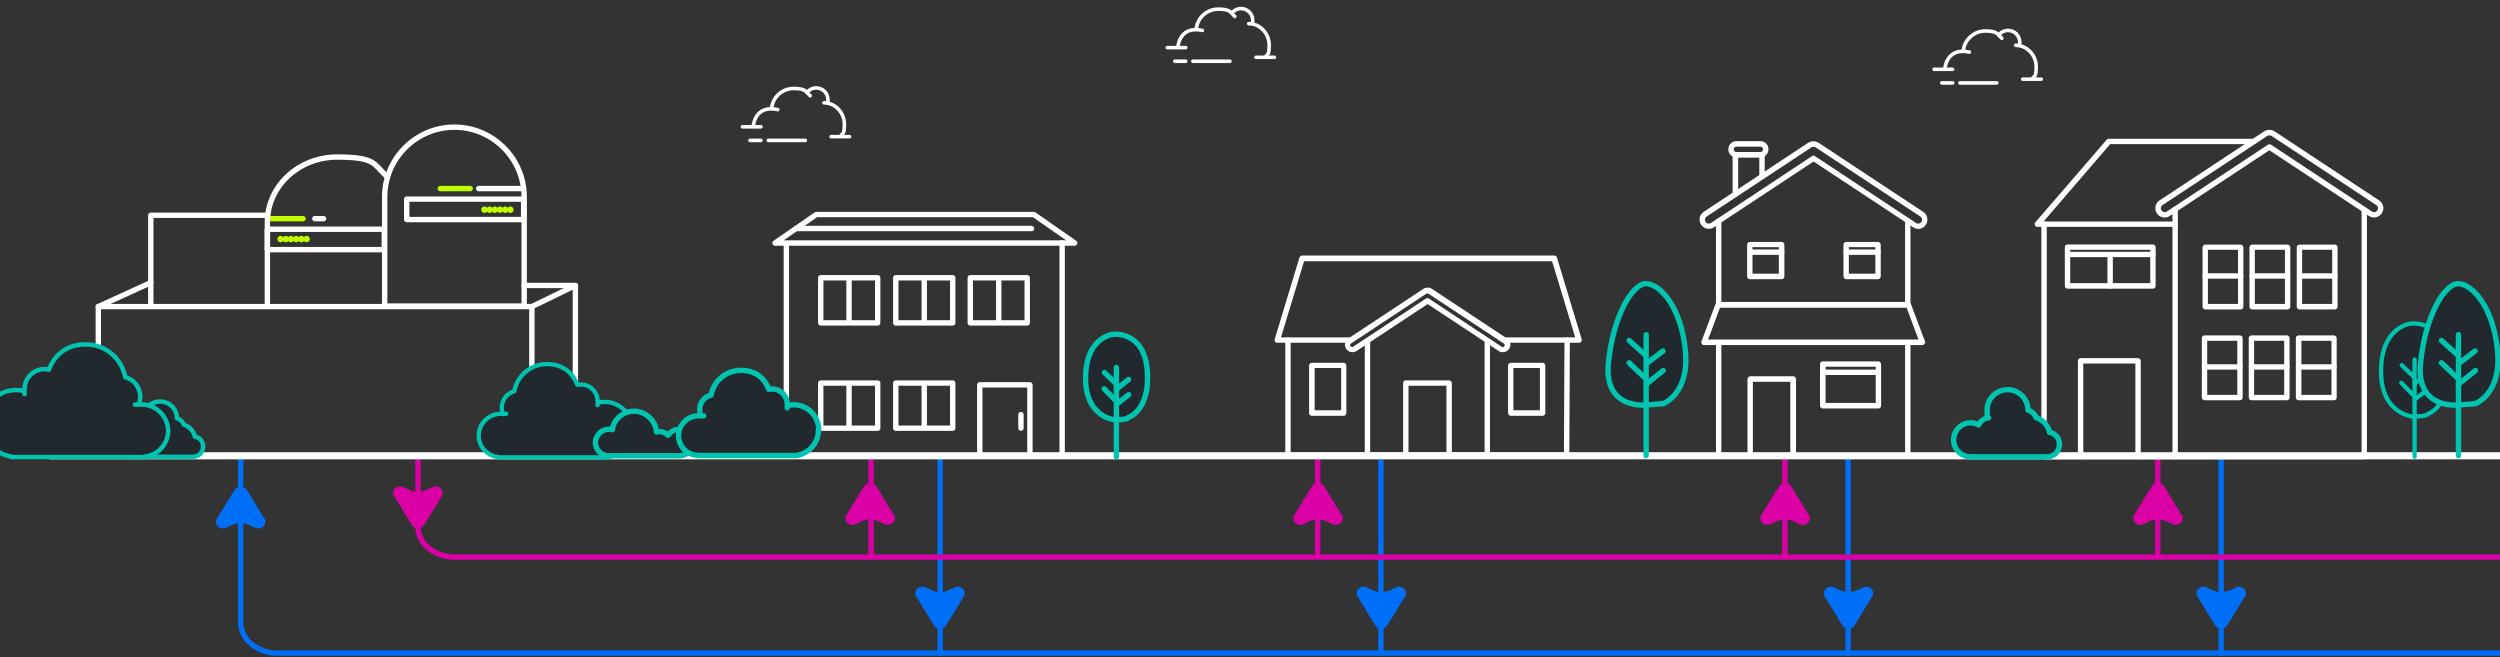 <?xml version="1.0" encoding="UTF-8"?> <svg xmlns="http://www.w3.org/2000/svg" width="1396" height="367" version="1.1" viewBox="0 0 1396 367"><rect x="0" y="0" width="1396" height="367" fill="#333333" stroke="none"/><defs><style> .cls-1, .cls-2, .cls-3, .cls-4, .cls-5, .cls-6 { stroke-width: 3px; } .cls-1, .cls-2, .cls-7, .cls-4, .cls-8, .cls-5, .cls-9, .cls-10, .cls-11, .cls-12 { stroke-linecap: round; stroke-linejoin: round; } .cls-1, .cls-3, .cls-4, .cls-8, .cls-5, .cls-9, .cls-10, .cls-6 { fill: none; } .cls-1, .cls-8, .cls-9 { stroke: #fff; } .cls-13 { fill: #da00a6; } .cls-13, .cls-14, .cls-15, .cls-16 { stroke-width: 0px; } .cls-2, .cls-7, .cls-4, .cls-10, .cls-11, .cls-12 { stroke: #00c4af; } .cls-2, .cls-7, .cls-11, .cls-12 { fill: #21292f; } .cls-3 { stroke: #006ff7; } .cls-17 { mix-blend-mode: multiply; } .cls-7 { stroke-width: 2.5px; } .cls-14 { fill: #006ff7; } .cls-8 { stroke-width: 4px; } .cls-5 { stroke: #bfff00; } .cls-9 { stroke-width: 2px; } .cls-15 { fill: #bfff00; } .cls-10, .cls-11 { stroke-width: 2.4px; } .cls-18 { isolation: isolate; } .cls-16 { fill: #fff; } .cls-12 { stroke-width: 2.4px; } .cls-6 { stroke: #da00a6; } </style></defs><g class="cls-18"><g id="Layer_1" data-name="Layer 1"><path class="cls-3" d="M525,254.7v111.4"></path><path class="cls-3" d="M771.1,254.7v111.4"></path><path class="cls-3" d="M1240.3,254.7v111.4"></path><path class="cls-14" d="M538.7,331.2c0-2.5-2.9-4.5-5.6-3.2l-3.2,1.5c-3.1,1.5-6.8,1.5-9.9,0l-3.2-1.5c-2.8-1.3-5.7.7-5.7,3.2s.2,1.2.5,1.8l9.9,16.2c1.5,2.4,5.3,2.4,6.8,0l10-16.3c.4-.6.5-1.2.5-1.8Z"></path><path class="cls-14" d="M120.6,291.5c0,2.4,2.9,4.5,5.6,3.2l3.2-1.5c3.1-1.5,6.8-1.5,9.9,0l3.2,1.5c2.8,1.3,5.7-.7,5.7-3.2s-.2-1.2-.5-1.8l-9.9-16.2c-1.5-2.4-5.3-2.4-6.8,0l-10,16.3c-.4.6-.5,1.2-.5,1.8Z"></path><path class="cls-14" d="M785.1,331.2c0-2.5-2.9-4.5-5.6-3.2l-3.2,1.5c-3.1,1.5-6.8,1.5-9.9,0l-3.2-1.5c-2.8-1.3-5.7.7-5.7,3.2s.2,1.2.5,1.8l9.9,16.2c1.5,2.4,5.3,2.4,6.8,0l10-16.3c.4-.6.5-1.2.5-1.8Z"></path><path class="cls-3" d="M1032,254.7v111.4"></path><path class="cls-14" d="M1046,331.2c0-2.5-2.9-4.5-5.6-3.2l-3.2,1.5c-3.1,1.5-6.8,1.5-9.9,0l-3.2-1.5c-2.8-1.3-5.7.7-5.7,3.2s.2,1.2.5,1.8l9.9,16.2c1.5,2.4,5.3,2.4,6.8,0l9.9-16.3c.4-.6.5-1.2.5-1.8Z"></path><path class="cls-14" d="M1254.1,331.2c0-2.5-2.9-4.5-5.6-3.2l-3.2,1.5c-3.1,1.5-6.8,1.5-9.9,0l-3.2-1.5c-2.8-1.3-5.7.7-5.7,3.2s.2,1.2.5,1.8l9.9,16.2c1.5,2.4,5.3,2.4,6.8,0l10-16.3c.3-.6.5-1.2.5-1.8Z"></path><path class="cls-6" d="M1204.9,254.7v57.4"></path><path class="cls-6" d="M735.8,254.7v57.4"></path><path class="cls-6" d="M486.4,254.7v57.4"></path><path class="cls-13" d="M472.1,289.5c0,2.4,2.9,4.5,5.6,3.2l3.2-1.5c3.1-1.5,6.8-1.5,9.9,0l3.2,1.5c2.8,1.3,5.7-.7,5.7-3.2s-.2-1.2-.5-1.8l-9.9-16.2c-1.5-2.4-5.3-2.4-6.8,0l-10,16.3c-.4.6-.5,1.2-.5,1.8Z"></path><path class="cls-13" d="M247.2,275.2c0-2.4-2.9-4.5-5.6-3.2l-3.2,1.5c-3.1,1.5-6.8,1.5-9.9,0l-3.2-1.5c-2.8-1.3-5.7.7-5.7,3.2s.2,1.2.5,1.8l9.9,16.2c1.5,2.4,5.3,2.4,6.8,0l10-16.3c.4-.6.5-1.2.5-1.8Z"></path><path class="cls-13" d="M722.2,289.5c0,2.4,2.9,4.5,5.6,3.2l3.2-1.5c3.1-1.5,6.8-1.5,9.9,0l3.2,1.5c2.8,1.3,5.7-.7,5.7-3.2s-.2-1.2-.5-1.8l-9.9-16.2c-1.5-2.4-5.3-2.4-6.8,0l-10,16.3c-.4.6-.5,1.2-.5,1.8Z"></path><path class="cls-13" d="M1191.3,289.5c0,2.4,2.9,4.5,5.6,3.2l3.2-1.5c3.1-1.5,6.8-1.5,9.9,0l3.2,1.5c2.8,1.3,5.6-.7,5.6-3.2s-.2-1.2-.5-1.8l-9.9-16.2c-1.5-2.4-5.3-2.4-6.8,0l-10,16.3c-.3.6-.5,1.2-.5,1.8Z"></path><path class="cls-6" d="M996.7,254.7v57.4"></path><path class="cls-13" d="M983,289.5c0,2.4,2.9,4.5,5.6,3.2l3.2-1.5c3.1-1.5,6.8-1.5,9.9,0l3.2,1.5c2.8,1.3,5.7-.7,5.7-3.2s-.2-1.2-.5-1.8l-9.9-16.2c-1.5-2.4-5.3-2.4-6.8,0l-10,16.3c-.4.6-.5,1.2-.5,1.8Z"></path><path class="cls-6" d="M233.4,254.7v39.3c0,9.5,9.2,17.1,20.6,17.1h1543.4"></path><path class="cls-3" d="M134.4,254.7v92.9c0,9.5,9.2,17.1,20.6,17.1h1642.4"></path><path class="cls-16" d="M1071.2,127.8c-1,0-2-.3-2.9-.9l-55.6-36.7-55.6,36.7c-1.2.8-2.6,1-3.9.8-1.4-.3-2.5-1.1-3.3-2.2-.8-1.2-1-2.6-.8-3.9.3-1.4,1.1-2.5,2.2-3.3l58.3-38.5c.9-.6,2-.9,3-.9,1.1,0,2.1.3,3,.9l58.3,38.5c2.4,1.6,3.1,4.8,1.5,7.2-1,1.5-2.7,2.4-4.4,2.4h0ZM1012.7,86.9c.3,0,.6,0,.8.3l56.4,37.3c1,.7,2.3.4,3-.6.7-1,.4-2.4-.6-3l-58.3-38.5c-.4-.2-.8-.4-1.3-.4h-.1c-.5,0-.9,0-1.3.4l-58.3,38.5c-.5.3-.8.8-.9,1.4-.1.6,0,1.2.3,1.6.3.5.8.8,1.4.9.6.1,1.2,0,1.6-.3l56.4-37.3c.3-.2.6-.3.8-.3h0Z"></path><path class="cls-16" d="M1065.4,171.7h-105.7c-.8,0-1.5-.7-1.5-1.5v-46.7c0-.8.7-1.5,1.5-1.5s1.5.7,1.5,1.5v45.2h102.6v-45.4c0-.9.7-1.5,1.5-1.5s1.5.7,1.5,1.5v47c0,.8-.7,1.5-1.5,1.5Z"></path><path class="cls-16" d="M1065.4,256.2h-105.7c-.8,0-1.5-.7-1.5-1.5v-63.1c0-.8.7-1.5,1.5-1.5s1.5.7,1.5,1.5v61.6h102.6v-62c0-.8.7-1.5,1.5-1.5s1.5.7,1.5,1.5v63.5c0,.9-.7,1.5-1.5,1.5h0Z"></path><path class="cls-16" d="M994.9,155.9h-17.8c-.8,0-1.5-.7-1.5-1.5v-17.8c0-.8.7-1.5,1.5-1.5h17.8c.8,0,1.5.7,1.5,1.5v17.8c0,.8-.7,1.5-1.5,1.5ZM978.6,152.8h14.7v-14.8h-14.7v14.8Z"></path><path class="cls-16" d="M1048.7,155.9h-17.8c-.8,0-1.5-.7-1.5-1.5v-17.8c0-.8.7-1.5,1.5-1.5h17.8c.8,0,1.5.7,1.5,1.5v17.8c0,.8-.7,1.5-1.5,1.5ZM1032.4,152.8h14.8v-14.8h-14.8v14.8Z"></path><path class="cls-16" d="M1073.5,192.7h-121.9c-.5,0-1-.2-1.3-.7s-.4-.9-.2-1.4l7.9-21c.2-.6.8-1,1.4-1h106.2c.6,0,1.2.4,1.4,1l7.9,21c.2.5.1,1-.2,1.4-.3.4-.8.7-1.2.7ZM953.8,189.6h117.5l-6.7-17.9h-104.1l-6.7,17.9h0Z"></path><path class="cls-16" d="M1001.2,256.2c-.8,0-1.5-.7-1.5-1.5v-41.5h-20.9v41.5c0,.8-.7,1.5-1.5,1.5s-1.5-.7-1.5-1.5v-43c0-.8.7-1.6,1.6-1.6h23.9c.9,0,1.6.7,1.6,1.6v42.9c0,.8-.7,1.5-1.5,1.5h0Z"></path><path class="cls-16" d="M1048.9,228.1h-31.1c-.8,0-1.5-.7-1.5-1.5v-23.3c0-.8.7-1.5,1.5-1.5h31.1c.8,0,1.5.7,1.5,1.5v23.3c0,.9-.7,1.5-1.5,1.5ZM1019.4,225h28v-20.2h-28v20.2Z"></path><path class="cls-16" d="M1048.7,209.4h-30.9c-.8,0-1.5-.7-1.5-1.5s.7-1.5,1.5-1.5h30.9c.8,0,1.5.7,1.5,1.5s-.7,1.5-1.5,1.5Z"></path><path class="cls-16" d="M994.9,142.3h-17.8c-.8,0-1.5-.7-1.5-1.5s.7-1.5,1.5-1.5h17.8c.8,0,1.5.7,1.5,1.5s-.7,1.5-1.5,1.5Z"></path><path class="cls-16" d="M1048.7,142.3h-17.8c-.8,0-1.5-.7-1.5-1.5s.7-1.5,1.5-1.5h17.8c.8,0,1.5.7,1.5,1.5s-.7,1.5-1.5,1.5Z"></path><path class="cls-16" d="M969,109.9c-.8,0-1.5-.7-1.5-1.5v-22c0-.9.7-1.5,1.5-1.5h14.9c.8,0,1.5.7,1.5,1.5v12.1c0,.8-.7,1.5-1.5,1.5s-1.5-.7-1.5-1.5v-10.6h-11.8v20.4c0,.8-.7,1.5-1.5,1.5Z"></path><path class="cls-16" d="M983,87.9h-13.4c-2.5,0-4.5-2-4.5-4.5h0c0-2.6,2-4.6,4.5-4.6h13.4c2.5,0,4.5,2,4.5,4.5h0c0,2.6-2,4.6-4.5,4.6ZM969.6,81.9c-.8,0-1.5.7-1.5,1.5h0c0,.9.7,1.5,1.5,1.5h13.4c.8,0,1.5-.7,1.5-1.5h0c0-.9-.7-1.5-1.5-1.5h-13.4Z"></path><path class="cls-16" d="M839.2,196.7c-.8,0-1.6-.2-2.3-.7l-39.7-26.2-39.7,26.2c-.9.6-2,.8-3.1.6-1.1-.2-2-.9-2.7-1.8-1.3-1.9-.7-4.5,1.2-5.8l41.9-27.7c.7-.5,1.6-.7,2.4-.7.9,0,1.7.2,2.4.7l41.9,27.7c1.9,1.3,2.5,3.9,1.2,5.8-.6.9-1.6,1.6-2.7,1.8-.3,0-.6,0-.8,0h0ZM797.2,166.5c.3,0,.6,0,.8.3l40.5,26.8c.2.2.6.2.8.2.3,0,.6-.2.7-.5.2-.2.2-.6.2-.8,0-.3-.2-.6-.5-.7l-41.9-27.7c-.2-.2-.5-.2-.7-.2h-.1c-.2,0-.4,0-.7.2l-41.9,27.7c-.2.2-.4.4-.5.7,0,.3,0,.6.2.8.2.2.4.4.7.5.3,0,.6,0,.8-.2l40.5-26.8c.3-.2.6-.3.8-.3h0Z"></path><path class="cls-16" d="M830.6,255.8h-67c-.8,0-1.5-.7-1.5-1.5v-63.5c0-.8.7-1.5,1.5-1.5s1.5.7,1.5,1.5v62h63.9v-62c0-.8.7-1.5,1.5-1.5s1.5.7,1.5,1.5v63.5c0,.9-.7,1.5-1.5,1.5Z"></path><path class="cls-16" d="M881.6,191.4h-40.9c-.8,0-1.5-.7-1.5-1.5s.7-1.5,1.5-1.5h38.9l-12.9-42.5h-138.5l-12.9,42.5h38.5c.8,0,1.5.7,1.5,1.5s-.7,1.5-1.5,1.5h-40.6c-.5,0-.9-.2-1.2-.6-.3-.4-.4-.9-.2-1.4l13.8-45.6c.2-.6.8-1.1,1.5-1.1h140.8c.7,0,1.3.4,1.5,1.1l13.8,45.6c.1.5,0,1-.2,1.4-.3.4-.7.6-1.2.6h0Z"></path><path class="cls-16" d="M874.8,255.8h-155.6c-.8,0-1.5-.7-1.5-1.5v-64.4c0-.9.7-1.5,1.5-1.5s1.5.7,1.5,1.5v62.8h152.6l.3-62.8c0-.8.7-1.5,1.5-1.5s1.5.7,1.5,1.5l-.3,64.4c0,.8-.7,1.5-1.5,1.5Z"></path><path class="cls-16" d="M809.2,255.8c-.8,0-1.5-.7-1.5-1.5v-38.9h-21.2v38.2c0,.8-.7,1.5-1.5,1.5s-1.5-.7-1.5-1.5v-39.7c0-.9.7-1.5,1.5-1.5h24.2c.8,0,1.5.7,1.5,1.5v40.5c0,.8-.7,1.5-1.5,1.5Z"></path><path class="cls-16" d="M750.3,232.2h-17.8c-.8,0-1.5-.7-1.5-1.5v-26.6c0-.8.7-1.5,1.5-1.5h17.8c.8,0,1.5.7,1.5,1.5v26.6c0,.8-.7,1.5-1.5,1.5ZM734.1,229.1h14.8v-23.6h-14.8v23.6Z"></path><path class="cls-16" d="M861.4,232.2h-17.8c-.8,0-1.5-.7-1.5-1.5v-26.6c0-.8.7-1.5,1.5-1.5h17.8c.8,0,1.5.7,1.5,1.5v26.6c0,.8-.7,1.5-1.5,1.5ZM845.1,229.1h14.8v-23.6h-14.8v23.6Z"></path><path class="cls-16" d="M1208.8,121.5c-1.7,0-3.4-.8-4.4-2.4-1.6-2.4-.9-5.7,1.5-7.2l58.3-38.5c.9-.6,1.9-.9,3-.9,1.1,0,2.1.3,3,.9l58.3,38.5c2.4,1.6,3.1,4.8,1.5,7.2s-4.8,3.1-7.2,1.5l-55.6-36.7-55.6,36.7c-.9.6-1.9.9-2.9.9h0ZM1207.6,114.5c-1,.7-1.3,2-.6,3s2,1.3,3,.6l56.4-37.3c.5-.3,1.2-.3,1.7,0l56.4,37.3c1,.7,2.4.4,3-.6.7-1,.4-2.4-.6-3l-58.3-38.5c-.4-.2-.8-.4-1.3-.4h-.1c-.4,0-.9,0-1.3.4l-58.3,38.5h0Z"></path><path class="cls-16" d="M1320.3,256.5h-105.7c-.8,0-1.5-.7-1.5-1.5V116.9c0-.8.7-1.5,1.5-1.5s1.5.7,1.5,1.5v136.6h102.6V117.7c0-.8.7-1.5,1.5-1.5s1.5.7,1.5,1.5v137.3c0,.9-.7,1.5-1.5,1.5Z"></path><path class="cls-16" d="M1303.8,172.8h-19.8c-.8,0-1.5-.7-1.5-1.5v-33.2c0-.8.7-1.5,1.5-1.5h19.8c.8,0,1.5.7,1.5,1.5v33.2c0,.8-.7,1.5-1.5,1.5ZM1285.5,169.7h16.8v-30.2h-16.8v30.2Z"></path><path class="cls-16" d="M1303.8,155.6h-19.8c-.8,0-1.5-.7-1.5-1.5s.7-1.5,1.5-1.5h19.8c.8,0,1.5.7,1.5,1.5s-.7,1.5-1.5,1.5Z"></path><path class="cls-16" d="M1277.4,172.8h-19.8c-.8,0-1.5-.7-1.5-1.5v-33.2c0-.8.7-1.5,1.5-1.5h19.8c.8,0,1.5.7,1.5,1.5v33.2c0,.8-.7,1.5-1.5,1.5ZM1259.1,169.7h16.8v-30.2h-16.8v30.2Z"></path><path class="cls-16" d="M1277.4,155.6h-19.8c-.8,0-1.5-.7-1.5-1.5s.7-1.5,1.5-1.5h19.8c.8,0,1.5.7,1.5,1.5s-.7,1.5-1.5,1.5Z"></path><path class="cls-16" d="M1303.3,223.5h-19.8c-.8,0-1.5-.7-1.5-1.5v-33.2c0-.9.7-1.5,1.5-1.5h19.8c.8,0,1.5.7,1.5,1.5v33.2c0,.9-.7,1.5-1.5,1.5ZM1285.1,220.5h16.8v-30.2h-16.8v30.2Z"></path><path class="cls-16" d="M1303.3,206.4h-19.8c-.8,0-1.5-.7-1.5-1.5s.7-1.5,1.5-1.5h19.8c.8,0,1.5.7,1.5,1.5s-.7,1.5-1.5,1.5Z"></path><path class="cls-16" d="M1277,223.5h-19.8c-.8,0-1.5-.7-1.5-1.5v-33.2c0-.9.7-1.5,1.5-1.5h19.8c.8,0,1.5.7,1.5,1.5v33.2c0,.9-.7,1.5-1.5,1.5ZM1258.7,220.5h16.8v-30.2h-16.8v30.2Z"></path><path class="cls-16" d="M1277,206.4h-19.8c-.8,0-1.5-.7-1.5-1.5s.7-1.5,1.5-1.5h19.8c.8,0,1.5.7,1.5,1.5s-.7,1.5-1.5,1.5Z"></path><path class="cls-16" d="M1251.2,172.8h-19.8c-.8,0-1.5-.7-1.5-1.5v-33.2c0-.8.7-1.5,1.5-1.5h19.8c.8,0,1.5.7,1.5,1.5v33.2c0,.8-.7,1.5-1.5,1.5ZM1232.9,169.7h16.8v-30.2h-16.8v30.2Z"></path><path class="cls-16" d="M1251.2,155.6h-19.8c-.8,0-1.5-.7-1.5-1.5s.7-1.5,1.5-1.5h19.8c.8,0,1.5.7,1.5,1.5s-.7,1.5-1.5,1.5Z"></path><path class="cls-16" d="M1250.8,223.5h-19.8c-.8,0-1.5-.7-1.5-1.5v-33.2c0-.9.7-1.5,1.5-1.5h19.8c.8,0,1.5.7,1.5,1.5v33.2c0,.9-.7,1.5-1.5,1.5ZM1232.5,220.5h16.8v-30.2h-16.8v30.2Z"></path><path class="cls-16" d="M1250.8,206.4h-19.8c-.8,0-1.5-.7-1.5-1.5s.7-1.5,1.5-1.5h19.8c.8,0,1.5.7,1.5,1.5s-.7,1.5-1.5,1.5Z"></path><path class="cls-16" d="M1214.6,126.7h-76.9c-.6,0-1.2-.3-1.4-.9-.2-.5-.2-1.2.2-1.6l39.9-46.2c.3-.3.7-.5,1.2-.5h81c.8,0,1.5.7,1.5,1.5s-.7,1.5-1.5,1.5h-80.3l-37.2,43.2h73.6c.8,0,1.5.7,1.5,1.5s-.7,1.5-1.5,1.5h0Z"></path><path class="cls-16" d="M1214.6,256.5h-73.2c-.8,0-1.5-.7-1.5-1.5V125.1c0-.8.7-1.5,1.5-1.5s1.5.7,1.5,1.5v128.3h71.7c.8,0,1.5.7,1.5,1.5s-.7,1.5-1.5,1.5Z"></path><path class="cls-16" d="M1193.9,256.5c-.8,0-1.5-.7-1.5-1.5v-52h-29.1v52c0,.9-.7,1.5-1.5,1.5s-1.5-.7-1.5-1.5v-53.5c0-.8.7-1.5,1.5-1.5h32.1c.8,0,1.5.7,1.5,1.5v53.5c0,.9-.7,1.5-1.5,1.5h0Z"></path><path class="cls-16" d="M1202.2,161.2h-47.7c-.8,0-1.5-.7-1.5-1.5v-21.7c0-.8.7-1.5,1.5-1.5h47.7c.8,0,1.5.7,1.5,1.5v21.7c0,.8-.7,1.5-1.5,1.5ZM1156,158.1h44.7v-18.6h-44.7v18.6Z"></path><path class="cls-16" d="M1202.2,143.6h-47.7c-.8,0-1.5-.7-1.5-1.5s.7-1.5,1.5-1.5h47.7c.8,0,1.5.7,1.5,1.5s-.7,1.5-1.5,1.5Z"></path><path class="cls-16" d="M1178.3,161.2c-.8,0-1.5-.7-1.5-1.5v-17.2c0-.8.7-1.5,1.5-1.5s1.5.7,1.5,1.5v17.2c0,.8-.7,1.5-1.5,1.5Z"></path><path class="cls-5" d="M169.2,122.1h-19.6"></path><path class="cls-1" d="M149.3,170.8v-46.7c0-20.1,17.4-36.4,39-36.4s20.3,4,27.3,10.4"></path><path class="cls-1" d="M180.7,122.1h-4.9"></path><path class="cls-1" d="M149.3,139.4h65.3v-11.4h-65.3v11.4Z"></path><g class="cls-17"><path class="cls-15" d="M156.7,135.3c1,0,1.8-.8,1.8-1.8s-.8-1.8-1.8-1.8-1.8.8-1.8,1.8.8,1.8,1.8,1.8Z"></path></g><g class="cls-17"><path class="cls-15" d="M159.6,135.3c1,0,1.8-.8,1.8-1.8s-.8-1.8-1.8-1.8-1.8.8-1.8,1.8.8,1.8,1.8,1.8Z"></path></g><g class="cls-17"><path class="cls-15" d="M162.5,135.3c1,0,1.8-.8,1.8-1.8s-.8-1.8-1.8-1.8-1.8.8-1.8,1.8.8,1.8,1.8,1.8Z"></path></g><g class="cls-17"><path class="cls-15" d="M165.4,135.3c1,0,1.8-.8,1.8-1.8s-.8-1.8-1.8-1.8-1.8.8-1.8,1.8.8,1.8,1.8,1.8Z"></path></g><g class="cls-17"><path class="cls-15" d="M168.3,135.3c1,0,1.8-.8,1.8-1.8s-.8-1.8-1.8-1.8-1.8.8-1.8,1.8.8,1.8,1.8,1.8Z"></path></g><g class="cls-17"><path class="cls-15" d="M171.2,135.3c1,0,1.8-.8,1.8-1.8s-.8-1.8-1.8-1.8-1.8.8-1.8,1.8.8,1.8,1.8,1.8Z"></path></g><path class="cls-1" d="M253.7,71c21.5,0,39,17.5,39,39v60.9h-77.9v-60.9c0-21.5,17.5-39,39-39h0Z"></path><path class="cls-1" d="M291.8,105.3h-24.5"></path><path class="cls-5" d="M262.6,105.3h-16.8"></path><path class="cls-1" d="M292.4,111.2h-65.3v11.4h65.3v-11.4Z"></path><g class="cls-17"><path class="cls-15" d="M285,118.9c1,0,1.8-.8,1.8-1.8s-.8-1.8-1.8-1.8-1.8.8-1.8,1.8.8,1.8,1.8,1.8Z"></path></g><g class="cls-17"><path class="cls-15" d="M282.1,118.9c1,0,1.8-.8,1.8-1.8s-.8-1.8-1.8-1.8-1.8.8-1.8,1.8.8,1.8,1.8,1.8Z"></path></g><g class="cls-17"><path class="cls-15" d="M279.2,118.9c1,0,1.8-.8,1.8-1.8s-.8-1.8-1.8-1.8-1.8.8-1.8,1.8.8,1.8,1.8,1.8Z"></path></g><g class="cls-17"><path class="cls-15" d="M276.3,118.9c1,0,1.8-.8,1.8-1.8s-.8-1.8-1.8-1.8-1.8.8-1.8,1.8.8,1.8,1.8,1.8Z"></path></g><g class="cls-17"><path class="cls-15" d="M273.4,118.9c1,0,1.8-.8,1.8-1.8s-.8-1.8-1.8-1.8-1.8.8-1.8,1.8.8,1.8,1.8,1.8Z"></path></g><g class="cls-17"><path class="cls-15" d="M270.5,118.9c1,0,1.8-.8,1.8-1.8s-.8-1.8-1.8-1.8-1.8.8-1.8,1.8.8,1.8,1.8,1.8Z"></path></g><path class="cls-1" d="M297,171.2H54.9v83.6h242.1v-83.6Z"></path><path class="cls-1" d="M54.9,171.2l29.3-13.4"></path><path class="cls-1" d="M297,171.2l24.3-11.8v94.4"></path><path class="cls-1" d="M321.3,159.4h-28.6"></path><path class="cls-1" d="M84.2,170.7v-50.5h65.2"></path><path class="cls-1" d="M439.1,254.5v-118.1"></path><path class="cls-1" d="M432.8,135.7h167.3l-22.8-15.9h-121.5l-23,15.9Z"></path><path class="cls-1" d="M444.5,127.6h131.5"></path><path class="cls-1" d="M593.1,135.6v119"></path><path class="cls-1" d="M532,155.1h-31.8v25.2h31.8v-25.2Z"></path><path class="cls-1" d="M516.1,155.8v23.9"></path><path class="cls-1" d="M490.1,155.1h-31.8v25.2h31.8v-25.2Z"></path><path class="cls-1" d="M474.1,155.8v23.9"></path><path class="cls-1" d="M532,213.9h-31.8v25.2h31.8v-25.2Z"></path><path class="cls-1" d="M516.1,214.6v23.9"></path><path class="cls-1" d="M490.1,213.9h-31.8v25.2h31.8v-25.2Z"></path><path class="cls-1" d="M474.1,214.6v23.9"></path><path class="cls-1" d="M573.6,155.1h-31.8v25.2h31.8v-25.2Z"></path><path class="cls-1" d="M557.7,155.8v23.9"></path><path class="cls-1" d="M575.1,214.9h-28v39.6h28v-39.6Z"></path><path class="cls-1" d="M570.1,231.5v7.6"></path><path class="cls-9" d="M1080,38.7h10.3"></path><path class="cls-9" d="M1084.3,46.3h6.1"></path><path class="cls-9" d="M1094.4,46.3h20.6"></path><path class="cls-9" d="M1086,38.5s.7-12.3,13.7-9.4"></path><path class="cls-9" d="M1096.3,28.2c.7-6.1,6-10.9,12.3-10.9s6.9,1.6,9.2,4.1"></path><path class="cls-9" d="M1116.1,19.6c1.2-1.6,3.1-2.6,5.2-2.6,3.6,0,6.5,2.9,6.5,6.5s0,1-.2,1.4"></path><path class="cls-9" d="M1125.6,25.3c6.6,0,11.4,5.9,11.4,11.8s-.7,4.8-2,6.7"></path><path class="cls-9" d="M1129.5,44.2h10.3"></path><path class="cls-9" d="M651.8,26.6h10.3"></path><path class="cls-9" d="M656,34.2h6.1"></path><path class="cls-9" d="M666.1,34.2h20.7"></path><path class="cls-9" d="M657.7,26.4s.7-12.3,13.7-9.4"></path><path class="cls-9" d="M668,16c.7-6.1,5.9-10.9,12.3-10.9s6.9,1.6,9.2,4.1"></path><path class="cls-9" d="M687.8,7.4c1.2-1.6,3.1-2.6,5.2-2.6,3.6,0,6.5,2.9,6.5,6.5s0,1-.2,1.4"></path><path class="cls-9" d="M697.3,13.2c6.6,0,11.4,5.9,11.4,11.8s-.7,4.8-2,6.7"></path><path class="cls-9" d="M701.3,32h10.3"></path><path class="cls-9" d="M414.6,70.8h10.3"></path><path class="cls-9" d="M418.8,78.4h6.1"></path><path class="cls-9" d="M429,78.4h20.7"></path><path class="cls-9" d="M420.6,70.6s.7-12.3,13.7-9.4"></path><path class="cls-9" d="M430.9,60.3c.7-6.1,5.9-10.9,12.3-10.9s6.9,1.6,9.2,4.1"></path><path class="cls-9" d="M450.6,51.7c1.2-1.6,3-2.6,5.2-2.6,3.6,0,6.5,2.9,6.5,6.5s0,1-.2,1.4"></path><path class="cls-9" d="M460.1,57.4c6.6,0,11.4,5.9,11.4,11.8s-.7,4.8-2,6.7"></path><path class="cls-9" d="M464.1,76.3h10.3"></path><path class="cls-8" d="M1797.4,254.5H28.4"></path><path class="cls-11" d="M1348.1,232.7s-18.2-.7-18.5-24.7c-.4-23.9,14.4-27.4,17.8-27.4s21.9.7,19.6,31.7c0,0-1.1,14.6-11.3,18.9,0,0-.3,1.3-7.6,1.4h0Z"></path><path class="cls-10" d="M1348.3,200.8v54.2"></path><path class="cls-10" d="M1341.1,203.9l6.8,6.5"></path><path class="cls-10" d="M1348.3,214.1l7.4-5.9"></path><path class="cls-10" d="M1340.9,213.8l7,7.2"></path><path class="cls-10" d="M1348.4,223.1l7.4-5.8"></path><path class="cls-2" d="M623.2,234.5s-16.7-.7-17-22.7c-.3-22,13.2-25.2,16.4-25.2s20.2.7,18,29.1c0,0-1,13.4-10.4,17.4,0,0-.3,1.2-7,1.3Z"></path><path class="cls-4" d="M623.4,205.2v49.8"></path><path class="cls-4" d="M616.7,208l6.3,6"></path><path class="cls-4" d="M623.4,217.4l6.8-5.5"></path><path class="cls-4" d="M616.6,217.1l6.4,6.6"></path><path class="cls-4" d="M623.5,225.7l6.8-5.3"></path><path class="cls-2" d="M1373.3,226.1s-24.2,3.2-21.7-23.1c2.5-26.3,13.6-45.1,21.3-44.6,7.7.5,19.2,12.7,21.7,37.1,2.5,24.5-12.4,29.9-12.4,29.9l-8.8.7h0Z"></path><path class="cls-4" d="M1372.8,186.9v67.5"></path><path class="cls-4" d="M1373,203l9.1-7"></path><path class="cls-4" d="M1372.8,214.6l9.5-7.7"></path><path class="cls-4" d="M1363.3,190.1l9.3,8.4"></path><path class="cls-4" d="M1363.3,202.6l8.6,8.2"></path><path class="cls-2" d="M919.8,226.1s-24.2,3.2-21.7-23.1c2.5-26.3,13.6-45.1,21.3-44.6,7.7.5,19.2,12.7,21.7,37.1,2.5,24.5-12.4,29.9-12.4,29.9l-8.8.7h0Z"></path><path class="cls-4" d="M919.2,186.9v67.5"></path><path class="cls-4" d="M919.5,203l9.1-7"></path><path class="cls-4" d="M919.2,214.6l9.5-7.7"></path><path class="cls-4" d="M909.7,190.1l9.3,8.4"></path><path class="cls-4" d="M909.7,202.6l8.6,8.2"></path><path class="cls-7" d="M108.8,243.8c-.7-3.2-3.1-5.7-6.2-6.7-.6-1.7-2-3-3.8-3.5h0c0-5.2-4.2-9.4-9.4-9.4s-9.4,4.2-9.4,9.4.2,2.4.7,3.5c-2,.2-3.7,1.5-4.5,3.3-1.1-.6-2.4-.9-3.7-.9-4.3,0-7.8,3.5-7.8,7.8s3.5,7.8,7.8,7.8h.3s34.2,0,34.2,0h0c.2,0,.4,0,.7,0,3.1,0,5.7-2.5,5.7-5.7s-2-5.1-4.6-5.6Z"></path><path class="cls-12" d="M353,239.9c0,7.7-5.7,14.1-13.1,15.2v.3h-61.5v-.2c-6.2-.5-11.1-5.7-11.1-12s5.4-12.1,12.1-12.1,1.1,0,1.6.1c-.5-1.1-.8-2.4-.8-3.7,0-4.3,3-8,7-9,1.5-8.6,9.1-15.2,18.1-15.2s14.4,4.8,17.1,11.6c.6-.1,1.3-.2,2-.2,5.1,0,9.3,4.2,9.3,9.3s0,.6,0,.9c1.2-.3,2.5-.5,3.9-.5,8.5,0,15.4,6.9,15.4,15.4h0Z"></path><path class="cls-2" d="M387,247c0,3.6-2.5,6.6-5.9,7.3-.5.1-1.1.2-1.6.2h-39.5c-.2,0-.5,0-.7,0-3.8-.3-6.8-3.5-6.8-7.4s3.3-7.4,7.4-7.4,1.3,0,1.9.3c1-5.9,6.1-10.4,12.3-10.4s12,5.1,12.5,11.6c.5-.1,1-.2,1.6-.2,1.9,0,3.6.8,4.9,2.1,1.3-2.1,3.6-3.4,6.3-3.4,4.1,0,7.5,3.4,7.5,7.5h0Z"></path><path class="cls-2" d="M1144.5,241.3c-.9-3.8-3.8-6.9-7.5-8.1-.8-2-2.5-3.6-4.6-4.2h0c0-6.4-5.1-11.4-11.4-11.4s-11.4,5.1-11.4,11.4.3,2.9.8,4.3c-2.5.2-4.5,1.8-5.5,4-1.3-.7-2.9-1.2-4.5-1.2-5.2,0-9.5,4.2-9.5,9.5s4.2,9.5,9.5,9.5h.4s41.5,0,41.5,0h0c.3,0,.5,0,.8,0,3.8,0,6.9-3.1,6.9-6.9s-2.4-6.2-5.6-6.8h0Z"></path><path class="cls-2" d="M457,240.3c0,7-5.2,12.9-11.9,13.9v.2h-56.1v-.2c-5.7-.4-10.1-5.2-10.1-11s4.9-11,11-11,1,0,1.5,0c-.4-1-.7-2.2-.7-3.4,0-4,2.7-7.3,6.4-8.2,1.4-7.9,8.3-13.8,16.6-13.8s13.2,4.4,15.6,10.6c.6-.1,1.2-.2,1.8-.2,4.7,0,8.5,3.8,8.5,8.5s0,.6,0,.8c1.1-.3,2.3-.5,3.5-.5,7.8,0,14.1,6.3,14.1,14.1h0Z"></path><path class="cls-7" d="M-9.6,236.5c0,9.3,6.8,17,15.8,18.4v.3h74.3v-.2c7.5-.6,13.4-6.9,13.4-14.5s-6.5-14.6-14.6-14.6-1.3,0-1.9.1c.6-1.4.9-2.9.9-4.5,0-5.2-3.6-9.7-8.4-10.9-1.9-10.4-11-18.3-21.9-18.3s-17.4,5.8-20.7,14.1c-.8-.2-1.6-.3-2.4-.3-6.2,0-11.2,5-11.2,11.2s0,.7,0,1.1c-1.5-.4-3.1-.6-4.7-.6-10.3,0-18.6,8.3-18.6,18.6h0Z"></path></g></g></svg> 